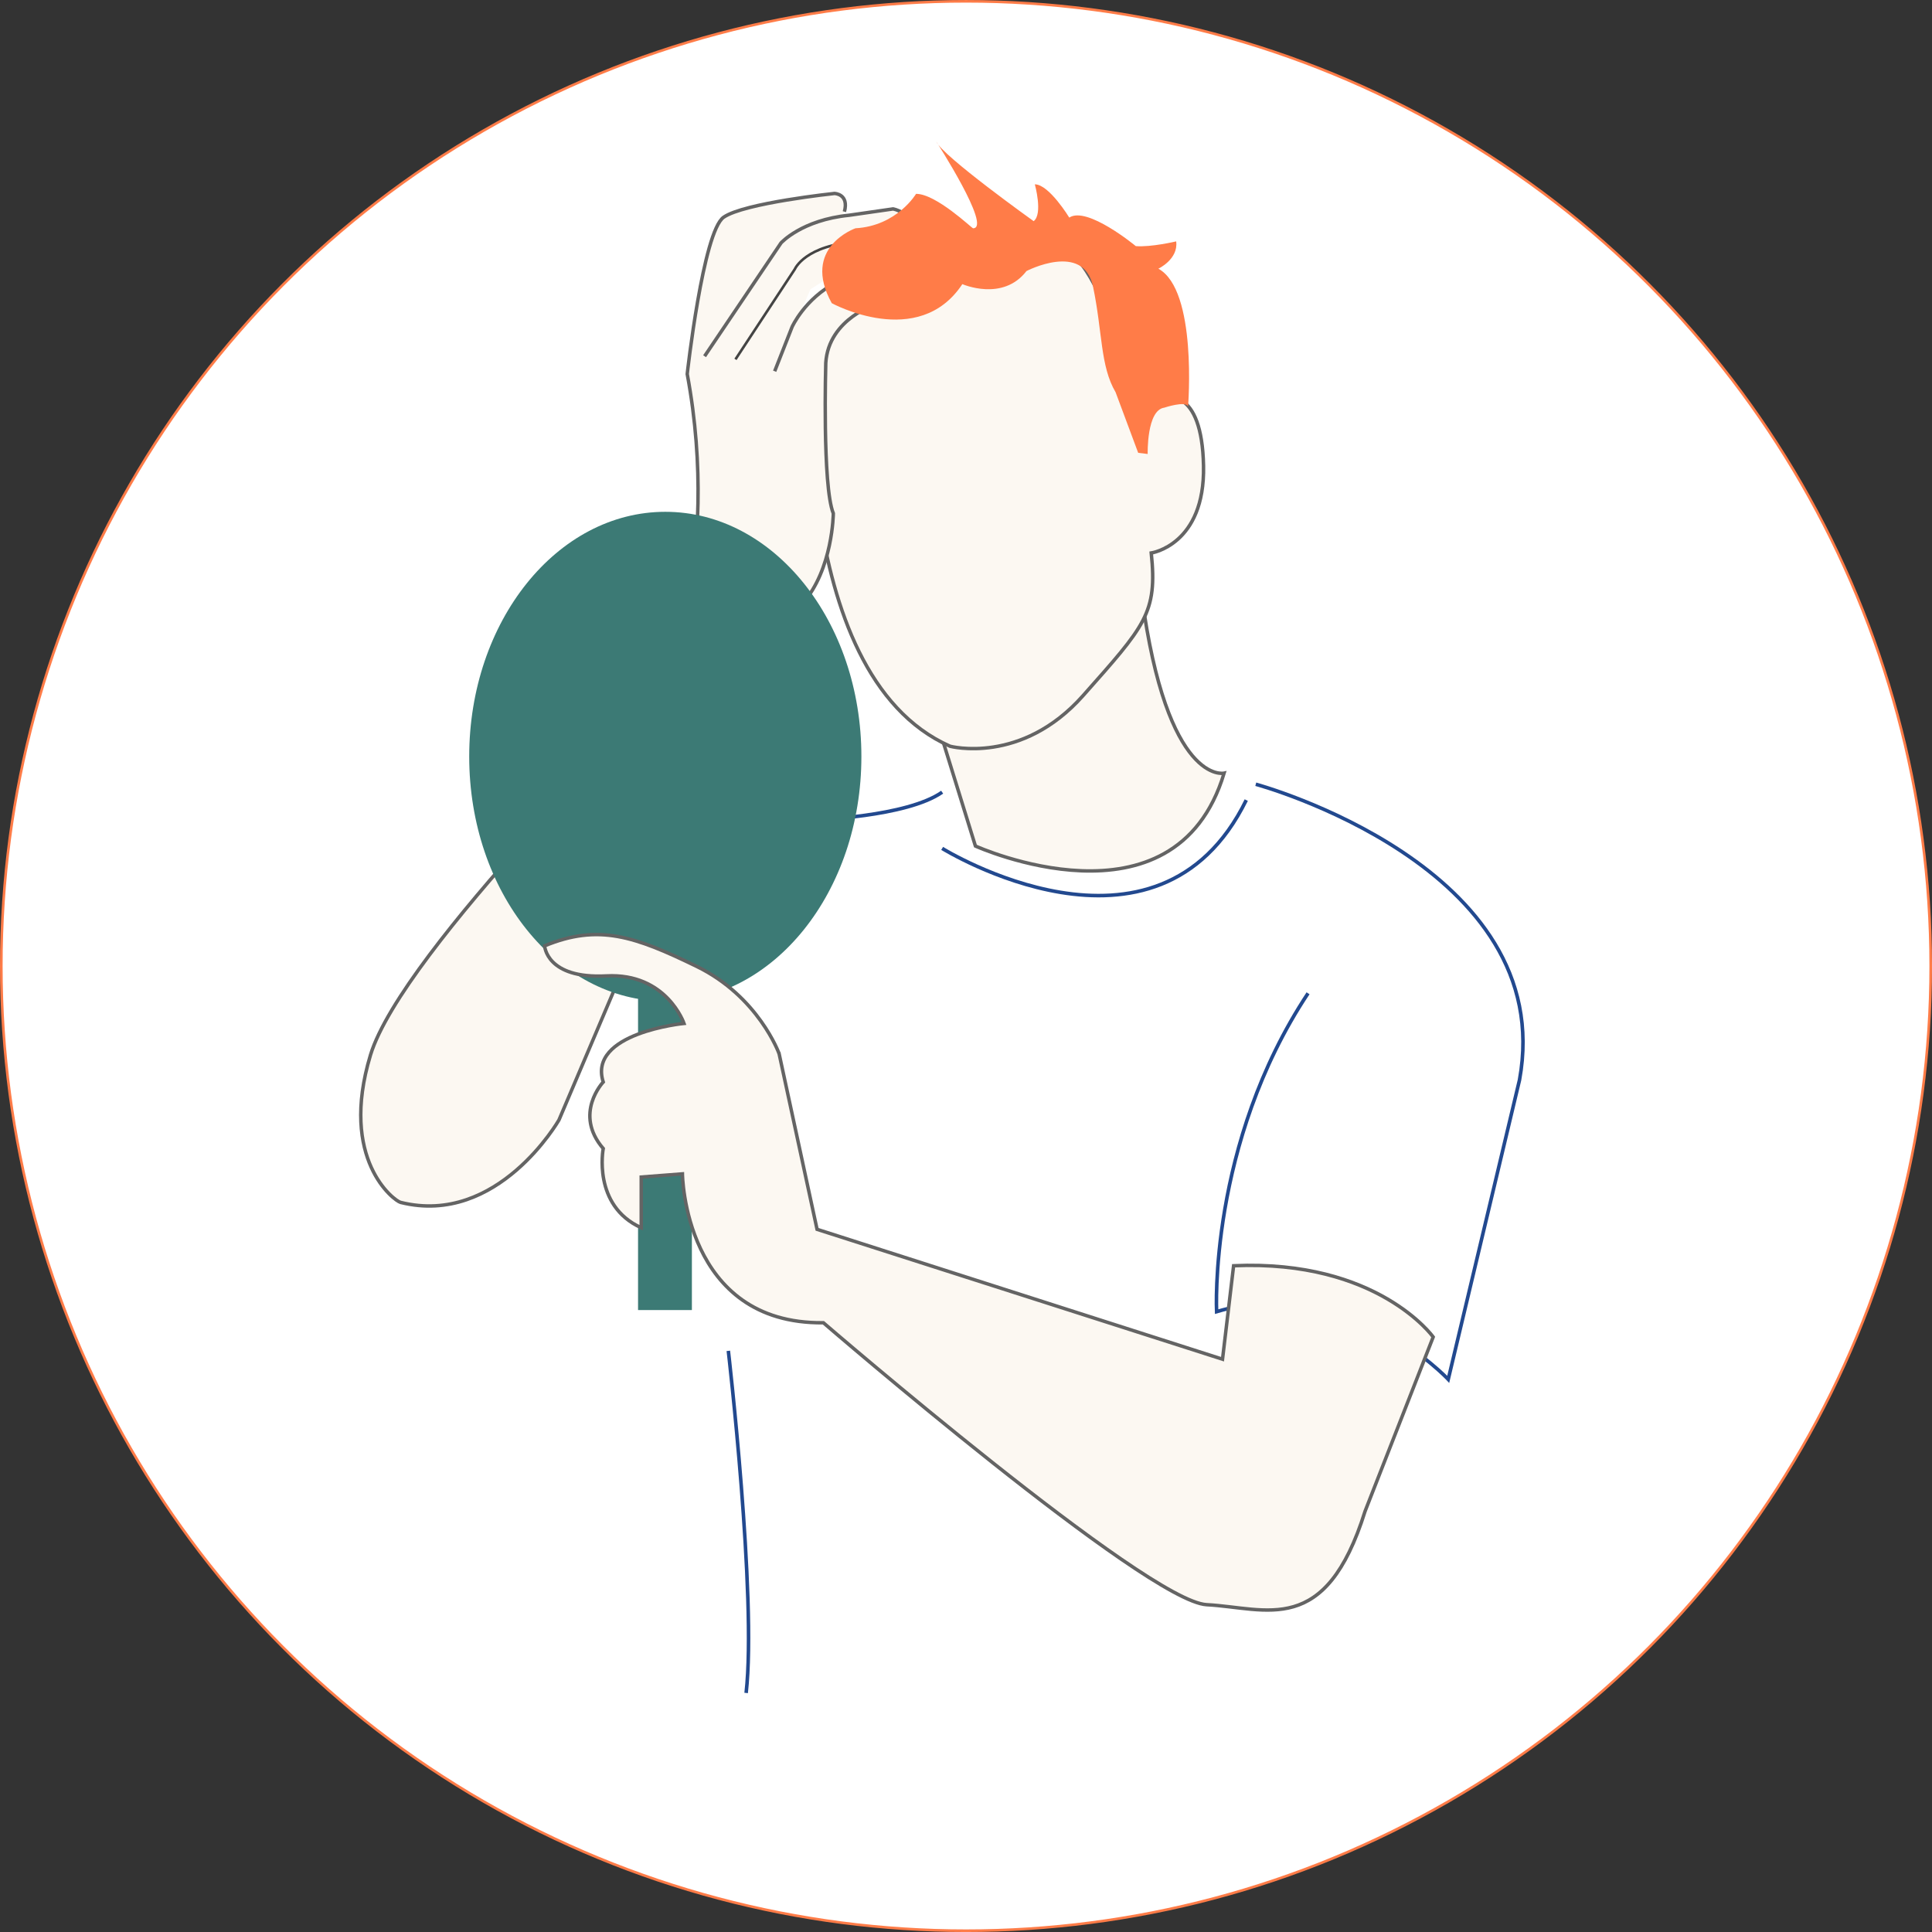 <?xml version="1.0" encoding="UTF-8"?><svg id="Calque_1" xmlns="http://www.w3.org/2000/svg" viewBox="0 0 558.75 558.75"><rect x="0" y="0" width="558.75" height="558.75" fill="#333333" stroke="none"/><defs><style>.cls-1{stroke:#444;}.cls-1,.cls-2{fill:none;}.cls-1,.cls-2,.cls-3,.cls-4{stroke-miterlimit:10;}.cls-1,.cls-4{stroke-width:.75px;}.cls-5{fill:#ff7c48;}.cls-2{stroke:#22498f;stroke-width:1.03px;}.cls-3{fill:#fcf8f2;stroke:#646464;}.cls-6{fill:#3c7a75;}.cls-4{fill:#fff;stroke:#ff7c48;}</style></defs><circle class="cls-4" cx="279.38" cy="279.38" r="279"/><path class="cls-2" d="M235.38,237.12s26.8-.8,37.1-8.02"/><path class="cls-2" d="M272.48,245.36s62.18,38.59,87.95-13.97"/><path class="cls-2" d="M363.18,226.81s87.6,23.7,76.27,85.54l-20.61,86.57s-28.86-30.92-66.99-19.58c0,0-2.4-48.55,26.45-92.07"/><path class="cls-2" d="M210.64,390.68s8.25,71.11,5.15,98.94"/><path class="cls-3" d="M270.19,206.2l11.91,38.48s57.72,26.11,71.92-21.07c0,0-16.49,3.66-23.82-51.3l-60.01,33.9Z"/><path class="cls-3" d="M234.92,97.64s-7.79,97.11,39.85,118.18c0,0,20.61,5.5,38.48-14.66,17.86-20.15,21.53-23.82,19.7-41.23,0,0,15.57-2.29,15.12-25.19-.46-22.9-10.99-20.61-13.28-18.78l-4.58,10.54s-10.99-59.09-27.03-54.97c-16.03,4.12-58.63,4.12-68.25,26.11Z"/><path class="cls-3" d="M224.04,107.37l5.04-12.83s3.66-8.13,12.71-12.83c9.05-4.7,15.12-7.56,15.12-7.56,0,0,6.07-.57,3.78,4.81-2.29,5.38-6.87,8.82-6.87,8.82,0,0-14.2,4.24-15,17.18,0,0-1.03,35.61,2.18,43.52,0,0-.11,16.15-8.93,26.11-8.82,9.96-54.85,112.68-54.85,112.68l-15.57,36.65s-17.68,30.85-45.81,23.82c-1.83-.46-17.86-12.37-8.7-42.6,9.16-30.23,84.28-103.52,84.28-103.52,0,0,17.41-39.39,7.33-93.45,0,0,4.58-41.23,10.54-45.35,5.95-4.12,32.06-6.87,32.06-6.87,0,0,4.24.11,2.86,5.27"/><ellipse class="cls-6" cx="192.41" cy="218.79" rx="56.71" ry="70.77"/><rect class="cls-6" x="184.53" y="287.27" width="15.57" height="91.61"/><path class="cls-3" d="M225.3,304.68s-5.95-16.49-23.82-25.19c-17.86-8.7-28.4-12.37-43.97-5.95,0,0,.46,9.62,17.86,8.7,17.41-.92,22.45,13.74,22.45,13.74,0,0-27.94,2.75-23.36,16.95,0,0-8.7,9.16,0,19.24,0,0-3.21,16.49,10.99,22.9v-14.66l11.91-.92s.46,43.52,40.77,43.06c0,0,93.45,80.62,110.85,81.54,17.41.92,34.35,9.62,45.81-27.03l19.7-50.39s-16.03-22.45-57.72-20.61l-3.21,27.03-117.26-37.56-10.99-50.85Z"/><path class="cls-3" d="M203.77,103.02l22.1-32.75s5.95-6.64,19.7-8.02l12.71-1.83s5.84,1.03,3.78,5.73"/><path class="cls-1" d="M212.7,103.93l17.18-26.11s2.98-6.99,18.21-7.9l13.63-1.95s4.24-.92,4.01,3.55-3.09,4.47-3.09,4.47"/><path class="cls-5" d="M240.53,87.67s25.08,13.74,37.79-5.5c0,0,11.68,5.15,18.55-3.78,0,0,16.49-8.59,19.24,4.47s2.06,23.02,6.53,30.58l6.53,17.52,2.75.34s-.34-12.71,4.81-13.4c0,0,6.18-2.06,6.87-.34,0,0,2.75-33.67-8.59-39.85,0,0,5.84-2.75,5.15-7.9,0,0-7.21,1.72-11.68,1.37,0,0-14.09-11.68-19.24-8.25,0,0-5.84-9.62-9.96-9.62,0,0,2.4,8.59-.34,10.65,0,0-26.45-18.9-28.17-23.02,0,0,16.19,25.08,10.65,25.08-.34,0-10.65-9.96-16.49-9.96,0,0-5.5,9.28-17.52,9.96,0,0-15.8,5.5-6.87,21.64Z"/></svg>